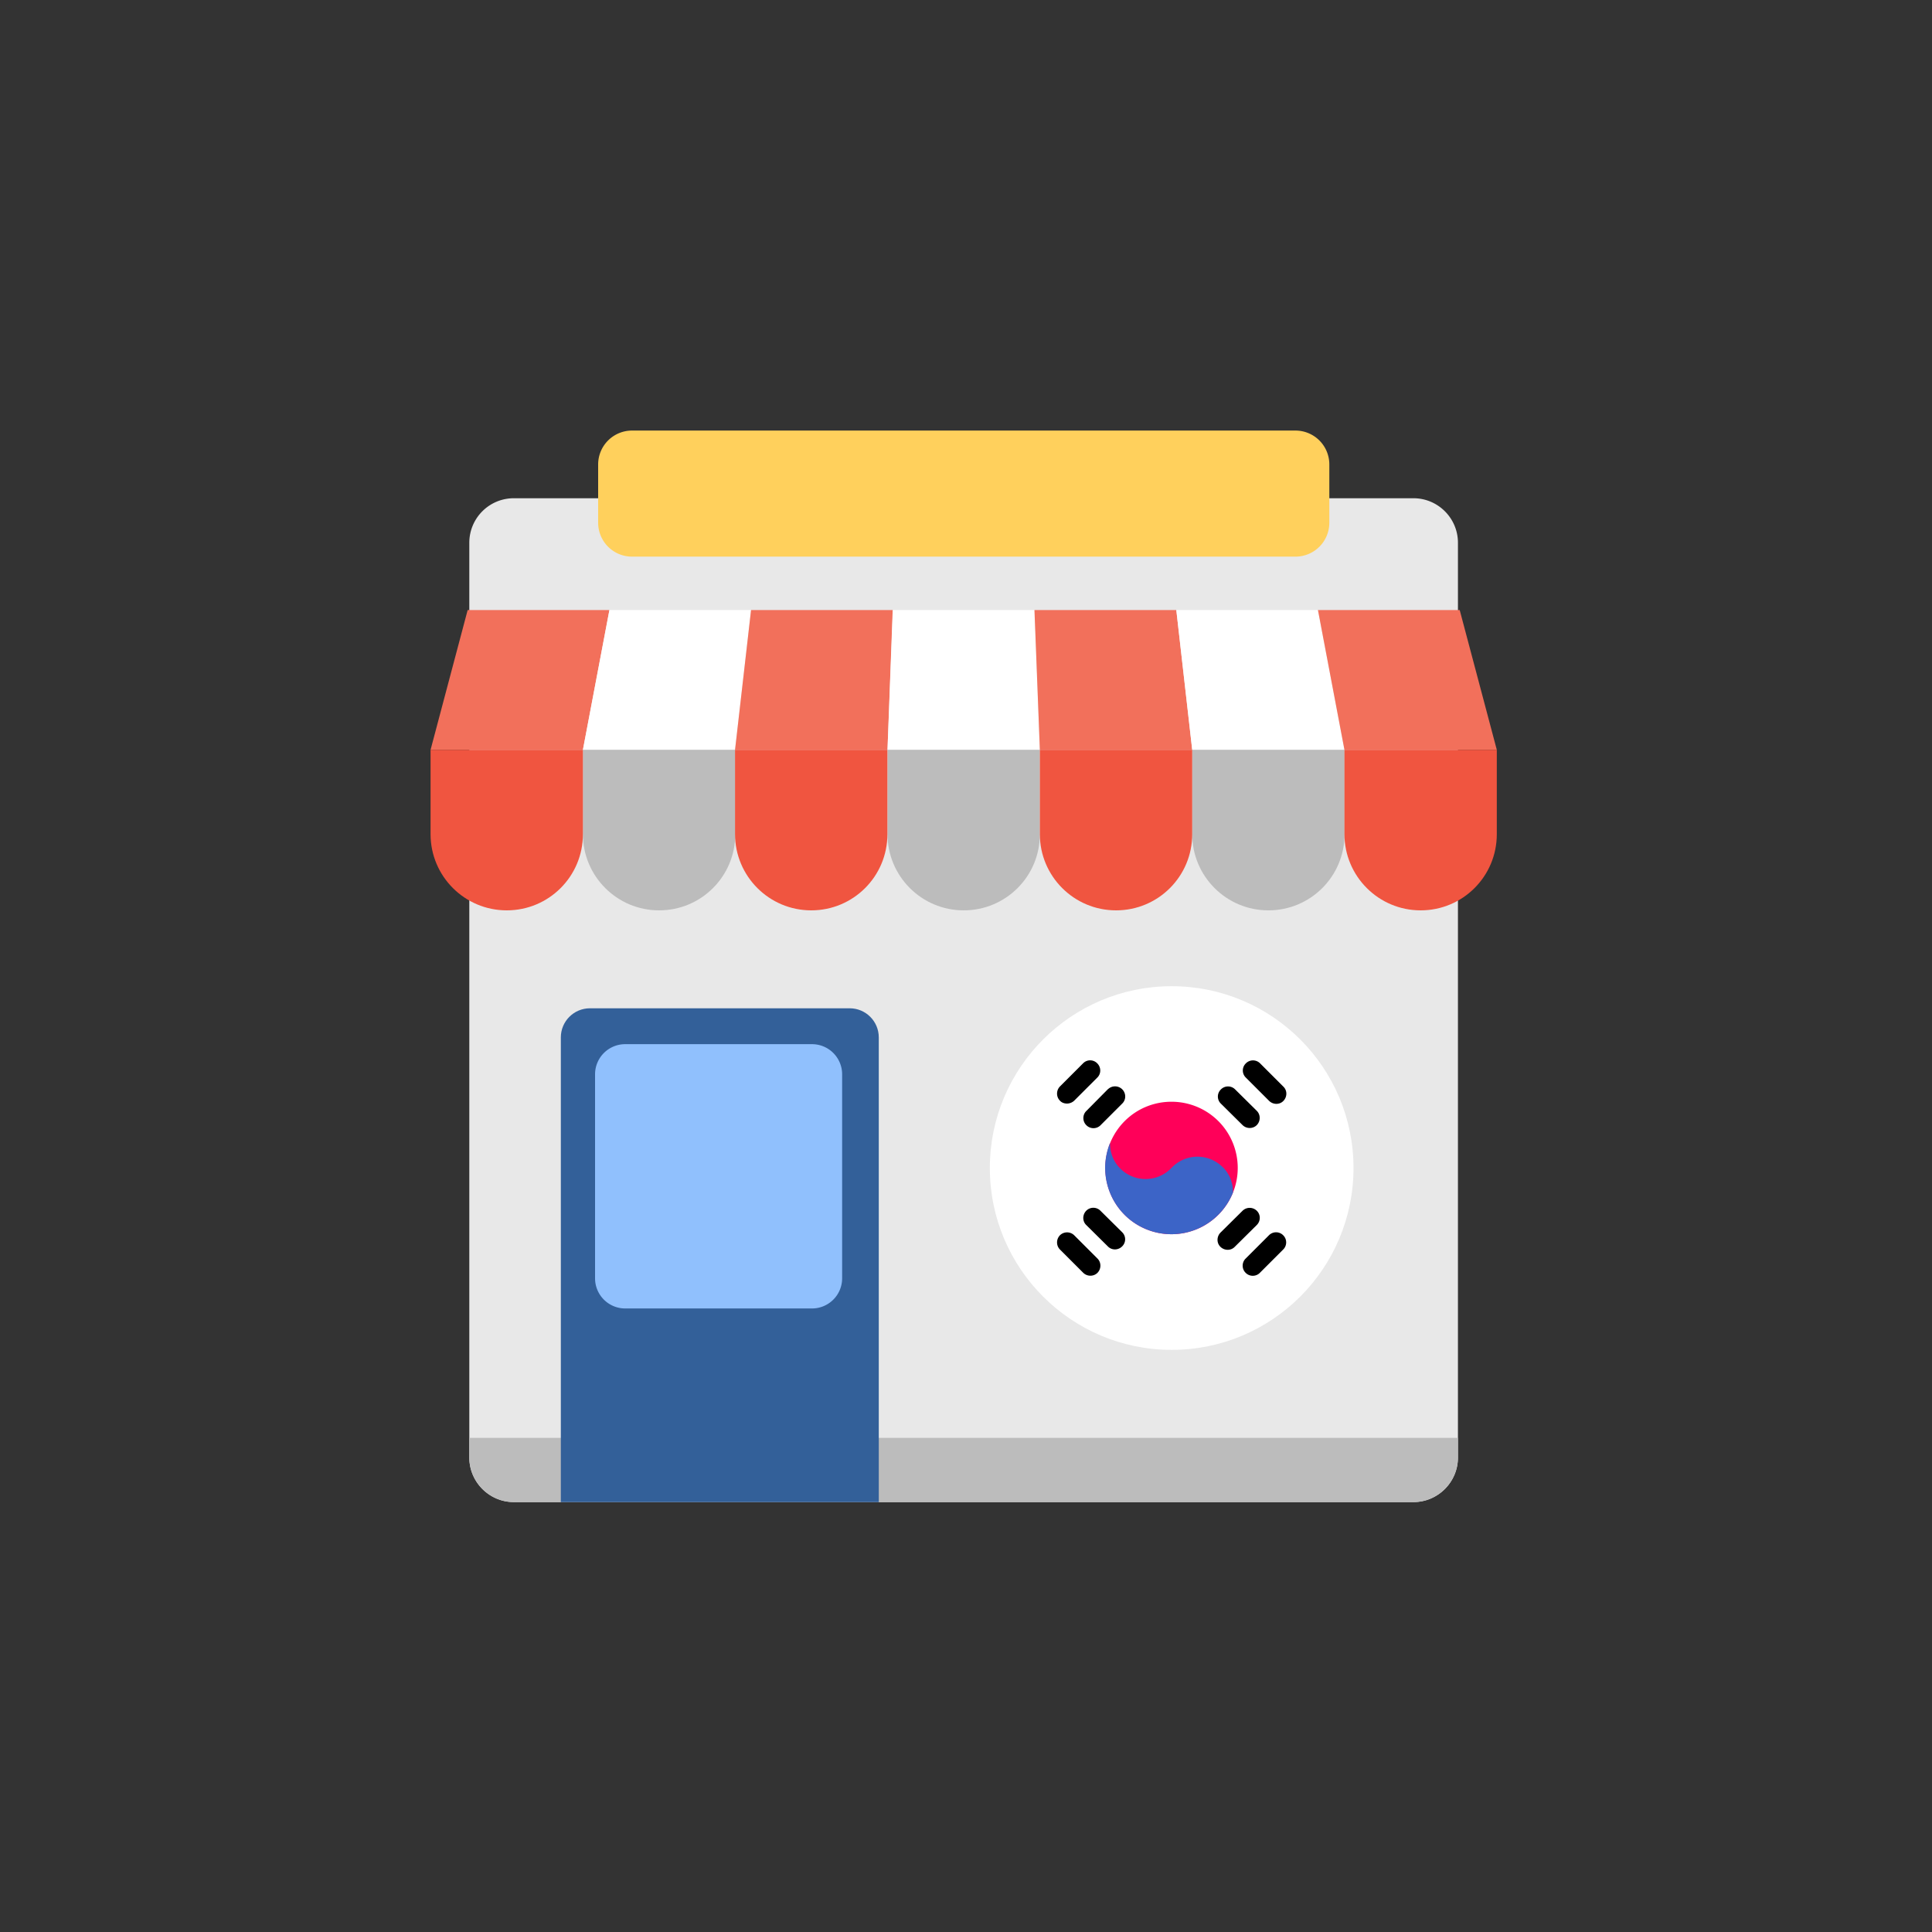 <svg width="175" height="175" viewBox="0 0 175 175" fill="none" xmlns="http://www.w3.org/2000/svg"><rect x="0" y="0" width="175" height="175" fill="#333333" stroke="none"/><path d="M128.03 45.13H46.54a4.03 4.03 0 00-4.03 4.03v82.87c0 2.21 1.81 4.03 4.03 4.03h81.49c2.21 0 4.03-1.81 4.03-4.03V49.16c0-2.22-1.81-4.03-4.03-4.03z" fill="#E8E8E8"/><path d="M132.06 130.24v1.79c0 2.21-1.81 4.03-4.03 4.03H46.54c-2.21 0-4.03-1.81-4.03-4.03v-1.79h89.55z" fill="#BCBCBC"/><path d="M53.45 91.33h23.51c1.46 0 2.64 1.18 2.64 2.64v42.09H50.8V93.97c0-1.46 1.18-2.64 2.64-2.64h.01z" fill="#336099"/><path d="M73.55 94.58H56.63a2.73 2.73 0 00-2.73 2.73v18.48a2.73 2.73 0 002.73 2.73h16.92a2.73 2.73 0 002.73-2.73V97.31a2.73 2.73 0 00-2.73-2.73z" fill="#90C0FD"/><path d="M42.36 55.26L39 67.92h13.8l2.4-12.66H42.36z" fill="#F2705B"/><path d="M55.2 55.26l-2.4 12.66h13.78l1.45-12.66H55.2z" fill="#fff"/><path d="M68.03 55.26l-1.45 12.66h13.81l.49-12.66H68.03z" fill="#F2705B"/><path d="M80.86 55.26l-.47 12.66h13.8l-.47-12.66H80.86z" fill="#fff"/><path d="M93.7 55.26l.49 12.66h13.8l-1.44-12.66H93.7z" fill="#F2705B"/><path d="M106.55 55.26l1.44 12.66h13.79l-2.4-12.66h-12.83z" fill="#fff"/><path d="M52.8 75.56c0 3.8 3.08 6.9 6.9 6.9 3.82 0 6.9-3.08 6.9-6.9v-7.64H52.8v7.64zm27.59 0c0 3.8 3.08 6.9 6.9 6.9 3.82 0 6.9-3.08 6.9-6.9v-7.64h-13.8v7.64zm27.6-7.64v7.64c0 3.8 3.08 6.9 6.9 6.9 3.82 0 6.9-3.08 6.9-6.9v-7.64h-13.8z" fill="#BCBCBC"/><path d="M119.38 55.26l2.4 12.66h13.8l-3.36-12.66h-12.84z" fill="#F2705B"/><path d="M39 75.56c0 3.8 3.08 6.9 6.9 6.9 3.82 0 6.9-3.08 6.9-6.9v-7.64H39v7.64zm27.58 0c0 3.8 3.08 6.9 6.9 6.9 3.82 0 6.9-3.08 6.9-6.9v-7.64h-13.8v7.64zm27.61 0c0 3.8 3.08 6.9 6.9 6.9 3.82 0 6.9-3.08 6.9-6.9v-7.64h-13.8v7.64zm27.59-7.64v7.64c0 3.8 3.08 6.9 6.9 6.9 3.82 0 6.9-3.08 6.9-6.9v-7.64h-13.8z" fill="#F05540"/><path d="M106.13 122.27c9.096 0 16.47-7.374 16.47-16.47s-7.374-16.47-16.47-16.47-16.47 7.374-16.47 16.47 7.374 16.47 16.47 16.47z" fill="#fff"/><path d="M110.36 101.55c-2.35-2.34-6.15-2.34-8.49 0a6.012 6.012 0 000 8.49 6 6 0 008.48 0 6.002 6.002 0 00.01-8.49z" fill="#FF0059"/><path d="M114.94 99.7c.35.36.93.39 1.29.04.36-.35.39-.93.04-1.29l-.04-.04-2.11-2.11a.906.906 0 00-1.29.04c-.34.35-.34.9 0 1.25l2.11 2.11zm-2.39 2.21c.36.35.94.35 1.29 0 .35-.36.35-.94 0-1.29l-1.98-1.96a.906.906 0 00-1.29.04c-.34.35-.34.9 0 1.25l1.98 1.96zm-15.9-1.95c.24 0 .48-.1.65-.26l2.11-2.11c.35-.36.33-.94-.04-1.29a.893.893 0 00-1.25 0l-2.11 2.11c-.35.36-.35.94 0 1.29.16.18.4.26.64.26zm3.711-1.31l-1.96 1.98c-.36.35-.36.94 0 1.29.35.36.94.36 1.29 0l1.98-1.98c.35-.36.33-.94-.04-1.29a.926.926 0 00-1.26 0h-.01zm14.58 13.24l-2.11 2.11c-.36.35-.36.94 0 1.29.35.36.94.36 1.29 0l2.11-2.11c.36-.35.36-.94 0-1.29a.905.905 0 00-1.29 0zm-1.101-2.22a.924.924 0 00-1.29 0l-1.98 1.96c-.36.35-.39.93-.04 1.29.35.36.93.39 1.29.04l.04-.04 1.98-1.96c.36-.36.36-.94 0-1.29zm-16.54 2.22a.924.924 0 00-1.29 0c-.35.36-.35.94 0 1.29l2.11 2.11c.36.35.94.35 1.29 0 .35-.36.35-.94 0-1.29l-2.11-2.11zm2.38-2.22a.905.905 0 00-1.29 0c-.35.36-.36.94 0 1.29l1.98 1.96c.36.35.94.33 1.29-.04.34-.35.34-.9 0-1.25l-1.98-1.96z" fill="#000"/><path d="M110.74 105.71a3.23 3.23 0 00-4.55 0l-.15.15a3.23 3.23 0 01-4.55 0c-.63-.61-.96-1.46-.94-2.34-1.25 3.06.21 6.58 3.29 7.83a6.006 6.006 0 007.84-3.32 3.13 3.13 0 00-.94-2.33v.01z" fill="#3C64C7"/><path d="M117.34 39H57.25a3.07 3.07 0 00-3.07 3.07v5.28a3.07 3.07 0 003.07 3.07h60.09a3.07 3.07 0 003.07-3.07v-5.28a3.07 3.07 0 00-3.07-3.07z" fill="#FFD05C"/></svg>